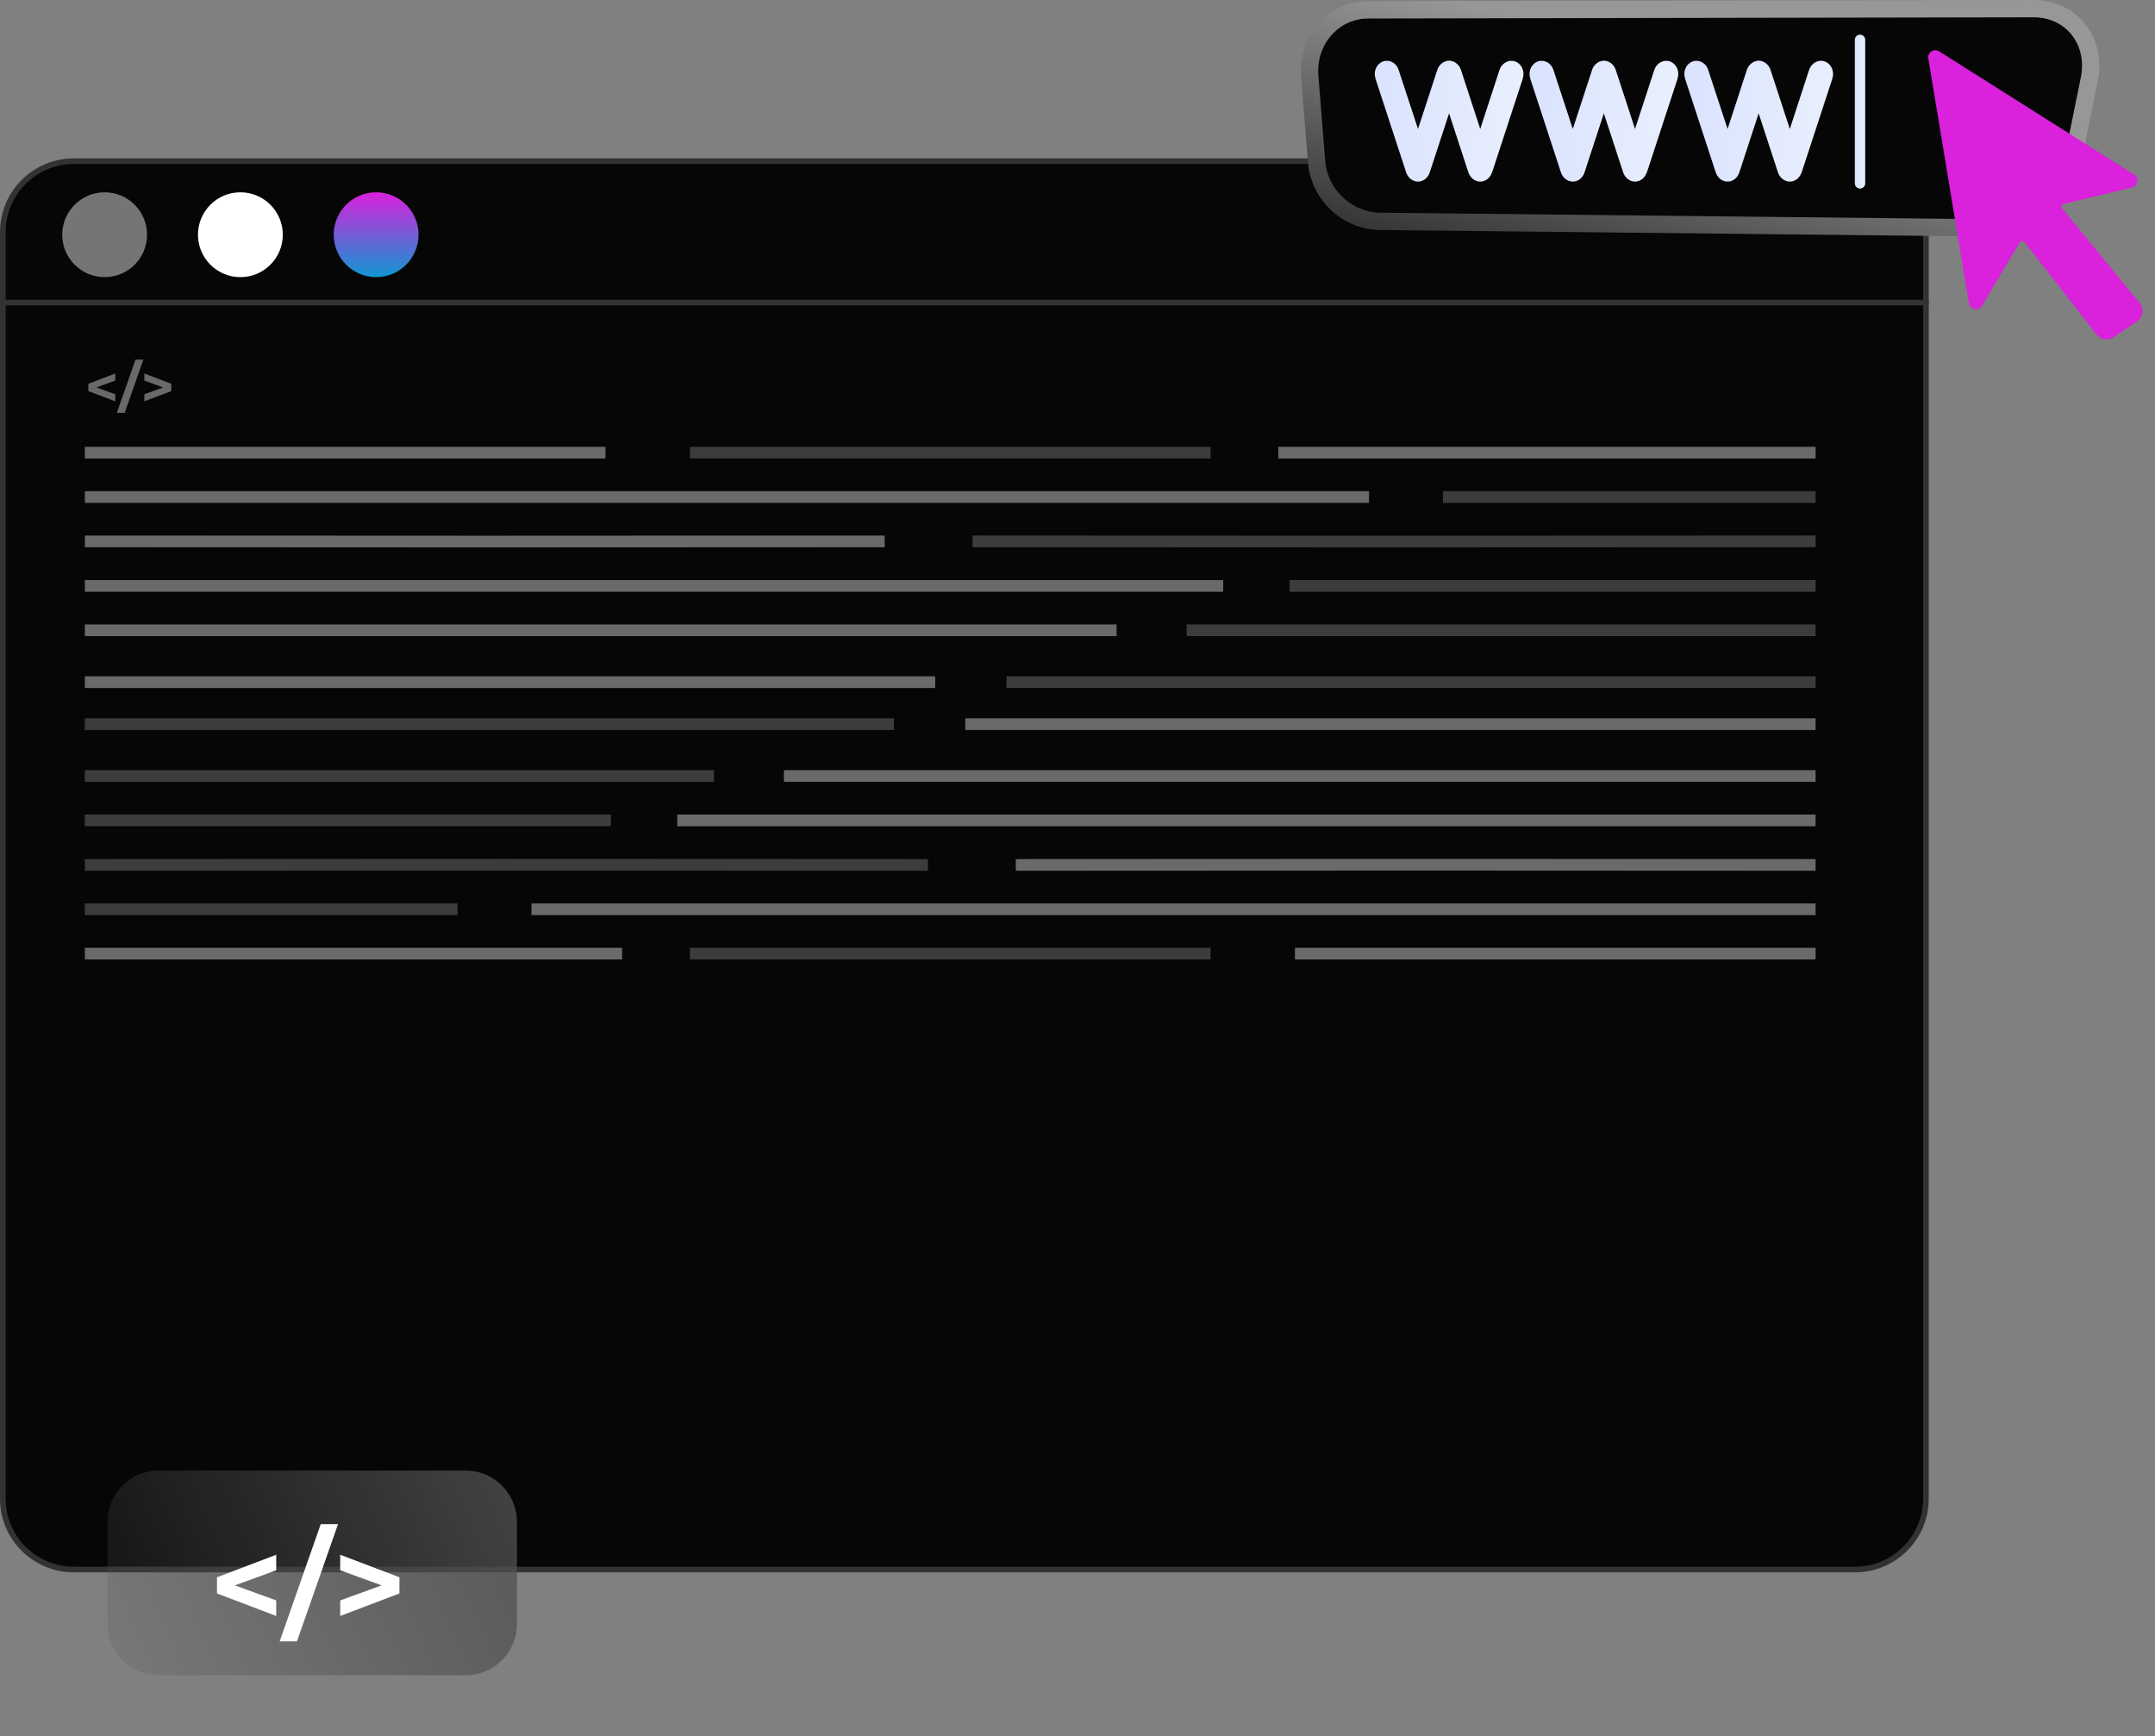 <svg width="381" height="307" viewBox="0 0 381 307" fill="none" xmlns="http://www.w3.org/2000/svg">
<rect x="0" y="0" width="381" height="307" fill="#808080" stroke="none"/>
<path d="M13.045 28.5H327.955C334.888 28.5 340.5 34.117 340.5 41.033V264.977C340.5 271.893 334.889 277.5 327.955 277.5H13.045C6.121 277.5 0.5 271.893 0.5 264.977V41.033C0.5 34.117 6.122 28.5 13.045 28.5Z" fill="#060606" stroke="#323232"/>
<line y1="53.5" x2="341" y2="53.5" stroke="#323232"/>
<circle cx="18.5" cy="41.5" r="7.5" fill="#757575"/>
<circle cx="42.5" cy="41.5" r="7.5" fill="white"/>
<circle cx="66.5" cy="41.5" r="7.5" fill="url(#paint0_linear_121_50)"/>
<path d="M243.954 40.663C237.358 40.592 231.777 35.344 231.247 28.715L230.042 13.657C229.755 10.066 230.936 6.547 233.281 4.003C235.525 1.567 238.594 0.223 241.921 0.216L359.486 0C363.168 0 366.383 1.471 368.565 4.142C370.797 6.875 371.639 10.59 370.876 14.336L367.658 30.129C366.321 36.693 359.927 41.836 353.104 41.836C353.104 41.836 243.954 40.663 243.954 40.663Z" fill="url(#paint1_linear_121_50)"/>
<path d="M359.492 3.058L241.926 3.274C236.593 3.284 232.65 7.907 233.09 13.413L234.295 28.472C234.698 33.52 239.026 37.553 243.986 37.606L352.99 38.778C358.374 38.836 363.587 34.794 364.662 29.519L367.88 13.726C369.058 7.947 365.318 3.047 359.492 3.058Z" fill="url(#paint2_linear_121_50)"/>
<path d="M269.222 13.913L263.796 30.489H263.775C263.519 31.301 262.878 31.878 262.173 32.049H262.152C262.13 32.049 262.088 32.07 262.066 32.07H262.023C262.002 32.07 261.981 32.091 261.959 32.091H261.917H261.853H261.81H261.746H261.703H261.639H261.596H261.554H261.489H261.447C261.425 32.091 261.404 32.07 261.382 32.07H261.34C261.318 32.07 261.276 32.049 261.254 32.049H261.233C260.528 31.878 259.887 31.301 259.61 30.489L256.192 20.044L252.774 30.489C252.517 31.301 251.876 31.878 251.172 32.049H251.15C251.107 32.049 251.086 32.07 251.065 32.07H251.022C251.001 32.07 250.979 32.091 250.958 32.091H250.915H250.851H250.809H250.744H250.702H250.637H250.595H250.531H250.488H250.445C250.424 32.091 250.402 32.07 250.381 32.07H250.339C250.296 32.07 250.274 32.049 250.253 32.049H250.232C249.505 31.878 248.886 31.301 248.608 30.489L243.182 13.913V13.87C243.097 13.613 243.054 13.336 243.054 13.079C243.054 12.097 243.631 11.178 244.528 10.858C244.742 10.772 244.976 10.751 245.19 10.751C246.109 10.751 246.985 11.392 247.284 12.396C247.305 12.438 249.164 18.099 250.702 22.799C252.24 18.099 254.098 12.438 254.098 12.396C254.333 11.67 254.824 11.157 255.423 10.9L255.444 10.879C255.465 10.879 255.487 10.858 255.508 10.858H255.53C255.551 10.858 255.551 10.836 255.572 10.836H255.615C255.636 10.815 255.657 10.815 255.679 10.815L255.7 10.794C255.743 10.794 255.764 10.794 255.786 10.773H255.807C255.85 10.773 255.871 10.773 255.892 10.751H255.914H255.999H256.021C256.063 10.751 256.085 10.751 256.106 10.73H256.149H256.192H256.256H256.298C256.32 10.751 256.341 10.751 256.362 10.751H256.405H256.49C256.533 10.773 256.554 10.773 256.597 10.773C256.64 10.794 256.662 10.794 256.683 10.794C256.704 10.794 256.704 10.794 256.704 10.815C256.747 10.815 256.768 10.815 256.79 10.836H256.832C256.832 10.836 256.854 10.858 256.875 10.858H256.896C256.918 10.858 256.939 10.879 256.96 10.879L256.982 10.9C257.58 11.157 258.071 11.67 258.306 12.396C258.306 12.438 260.165 18.099 261.703 22.799C263.241 18.099 265.099 12.438 265.099 12.396C265.42 11.392 266.296 10.751 267.214 10.751C267.428 10.751 267.663 10.772 267.876 10.858C268.774 11.178 269.35 12.097 269.35 13.079C269.35 13.336 269.308 13.613 269.222 13.87L269.222 13.913Z" fill="url(#paint3_linear_121_50)"/>
<path d="M296.589 13.913L291.163 30.489H291.141C290.885 31.301 290.244 31.878 289.539 32.049H289.518C289.497 32.049 289.454 32.07 289.432 32.07H289.39C289.368 32.07 289.347 32.091 289.326 32.091H289.283H289.219H289.176H289.112H289.069H289.005H288.962H288.92H288.856H288.813C288.792 32.091 288.77 32.07 288.749 32.07H288.706C288.685 32.07 288.642 32.049 288.621 32.049H288.599C287.894 31.878 287.253 31.301 286.976 30.489L283.558 20.044L280.14 30.489C279.884 31.301 279.243 31.878 278.538 32.049H278.516C278.474 32.049 278.452 32.07 278.431 32.07H278.388C278.367 32.07 278.346 32.091 278.324 32.091H278.281H278.217H278.175H278.111H278.068H278.004H277.961H277.897H277.854H277.812C277.79 32.091 277.769 32.07 277.747 32.07H277.705C277.662 32.07 277.641 32.049 277.619 32.049H277.598C276.872 31.878 276.252 31.301 275.974 30.489L270.548 13.913V13.87C270.463 13.613 270.42 13.336 270.42 13.079C270.42 12.097 270.997 11.178 271.894 10.858C272.108 10.772 272.343 10.751 272.556 10.751C273.475 10.751 274.351 11.392 274.65 12.396C274.671 12.438 276.53 18.099 278.068 22.799C279.606 18.099 281.464 12.438 281.464 12.396C281.699 11.67 282.191 11.157 282.789 10.9L282.81 10.879C282.832 10.879 282.853 10.858 282.874 10.858H282.896C282.917 10.858 282.917 10.836 282.938 10.836H282.981C283.002 10.815 283.024 10.815 283.045 10.815L283.066 10.794C283.109 10.794 283.13 10.794 283.152 10.773H283.173C283.216 10.773 283.237 10.773 283.258 10.751H283.28H283.365H283.387C283.429 10.751 283.451 10.751 283.472 10.73H283.515H283.558H283.622H283.664C283.686 10.751 283.707 10.751 283.728 10.751H283.771H283.857C283.899 10.773 283.921 10.773 283.963 10.773C284.006 10.794 284.028 10.794 284.049 10.794C284.07 10.794 284.07 10.794 284.07 10.815C284.113 10.815 284.134 10.815 284.156 10.836H284.198C284.198 10.836 284.22 10.858 284.241 10.858H284.263C284.284 10.858 284.305 10.879 284.327 10.879L284.348 10.9C284.946 11.157 285.437 11.67 285.672 12.396C285.672 12.438 287.531 18.099 289.069 22.799C290.607 18.099 292.466 12.438 292.466 12.396C292.786 11.392 293.662 10.751 294.58 10.751C294.794 10.751 295.029 10.772 295.243 10.858C296.14 11.178 296.717 12.097 296.717 13.079C296.717 13.336 296.674 13.613 296.588 13.87V13.913H296.589Z" fill="url(#paint4_linear_121_50)"/>
<path d="M323.955 13.913L318.529 30.489H318.508C318.251 31.301 317.611 31.878 316.906 32.049H316.884C316.863 32.049 316.82 32.07 316.799 32.07H316.756C316.735 32.07 316.713 32.091 316.692 32.091H316.649H316.585H316.542H316.478H316.436H316.372H316.329H316.286H316.222H316.18C316.158 32.091 316.137 32.07 316.115 32.07H316.073C316.051 32.07 316.009 32.049 315.987 32.049H315.966C315.261 31.878 314.62 31.301 314.342 30.489L310.925 20.044L307.507 30.489C307.25 31.301 306.609 31.878 305.904 32.049H305.883C305.84 32.049 305.819 32.07 305.798 32.07H305.755C305.734 32.07 305.712 32.091 305.691 32.091H305.648H305.584H305.541H305.478H305.435H305.37H305.328H305.264H305.221H305.178C305.157 32.091 305.136 32.07 305.114 32.07H305.072C305.029 32.07 305.007 32.049 304.986 32.049H304.965C304.238 31.878 303.619 31.301 303.341 30.489L297.915 13.913V13.87C297.83 13.613 297.787 13.336 297.787 13.079C297.787 12.097 298.364 11.178 299.261 10.858C299.475 10.772 299.71 10.751 299.923 10.751C300.842 10.751 301.718 11.392 302.017 12.396C302.038 12.438 303.897 18.099 305.435 22.799C306.973 18.099 308.831 12.438 308.831 12.396C309.066 11.67 309.558 11.157 310.156 10.9L310.177 10.879C310.198 10.879 310.22 10.858 310.241 10.858H310.263C310.284 10.858 310.284 10.836 310.305 10.836H310.348C310.369 10.815 310.391 10.815 310.412 10.815L310.433 10.794C310.476 10.794 310.498 10.794 310.519 10.773H310.54C310.583 10.773 310.604 10.773 310.626 10.751H310.647H310.732H310.754C310.796 10.751 310.818 10.751 310.839 10.73H310.882H310.925H310.989H311.031C311.053 10.751 311.074 10.751 311.095 10.751H311.138H311.224C311.266 10.773 311.288 10.773 311.33 10.773C311.373 10.794 311.395 10.794 311.416 10.794C311.437 10.794 311.437 10.794 311.437 10.815C311.48 10.815 311.501 10.815 311.523 10.836H311.565C311.565 10.836 311.587 10.858 311.608 10.858H311.629C311.651 10.858 311.672 10.879 311.694 10.879L311.715 10.9C312.313 11.157 312.804 11.67 313.039 12.396C313.039 12.438 314.898 18.099 316.436 22.799C317.974 18.099 319.833 12.438 319.833 12.396C320.153 11.392 321.029 10.751 321.947 10.751C322.161 10.751 322.396 10.772 322.61 10.858C323.507 11.178 324.084 12.097 324.084 13.079C324.084 13.336 324.041 13.613 323.955 13.87V13.913H323.955Z" fill="url(#paint5_linear_121_50)"/>
<path d="M329.765 32.419C329.765 32.926 329.354 33.336 328.847 33.336C328.341 33.336 327.93 32.926 327.93 32.419V7.043C327.93 6.536 328.341 6.126 328.847 6.126C329.354 6.126 329.765 6.536 329.765 7.043V32.419Z" fill="url(#paint6_linear_121_50)"/>
<path d="M378.267 53.538L364.585 36.847C364.477 36.715 364.444 36.537 364.499 36.375C364.553 36.214 364.687 36.091 364.852 36.051L376.937 33.151C377.428 33.033 377.8 32.633 377.883 32.135C377.965 31.637 377.741 31.138 377.315 30.868L342.835 9.077C342.417 8.813 341.882 8.819 341.47 9.092C341.058 9.366 340.844 9.856 340.925 10.344L348.094 53.632C348.18 54.152 348.582 54.563 349.1 54.66C349.618 54.758 350.142 54.522 350.412 54.069L357.101 42.841C357.185 42.7 357.332 42.61 357.495 42.6C357.659 42.59 357.816 42.661 357.917 42.79L370.658 59.132C371.388 60.069 372.72 60.278 373.702 59.61L377.791 56.83C378.314 56.474 378.663 55.915 378.754 55.289C378.844 54.663 378.668 54.028 378.267 53.538Z" fill="url(#paint7_linear_121_50)"/>
<path d="M82.317 296.199H28.081C23.066 296.199 19 292.133 19 287.118V269.081C19 264.066 23.066 260 28.081 260H82.318C87.333 260 91.399 264.066 91.399 269.081V287.118C91.399 292.133 87.333 296.199 82.317 296.199Z" fill="url(#paint8_linear_121_50)" fill-opacity="0.8"/>
<path d="M48.836 285.712L38.364 281.73V278.87L48.836 274.888V277.638L39.398 281.07V279.53L48.836 282.962V285.712ZM49.444 290.2L56.704 269.476H59.762L52.502 290.2H49.444ZM60.149 285.712V282.962L69.587 279.53V281.07L60.149 277.638V274.888L70.621 278.87V281.73L60.149 285.712Z" fill="white"/>
<path d="M107.056 79H15.005V81.067H107.056V79Z" fill="#6A6A6A"/>
<path d="M321 79H226.009V81.067H321V79Z" fill="#6A6A6A"/>
<path d="M321 86.843H255.107V88.91H321V86.843Z" fill="#3C3C3C"/>
<path d="M321 102.562H228.002V104.629H321V102.562Z" fill="#3C3C3C"/>
<path d="M321 110.404H209.787V112.471H321V110.404Z" fill="#3C3C3C"/>
<path d="M321 119.574H177.947V121.641H321V119.574Z" fill="#3C3C3C"/>
<path d="M214.027 79H121.976V81.067H214.027V79Z" fill="#3C3C3C"/>
<path d="M246.689 96.785C232.627 96.785 218.516 96.777 190.295 96.762L171.947 96.752L171.952 94.685L190.303 94.695C246.736 94.725 246.741 94.725 302.775 94.695L321 94.685V96.752L302.783 96.762C274.762 96.778 260.75 96.785 246.689 96.785Z" fill="#3C3C3C"/>
<path d="M85.544 96.785C61.919 96.785 38.349 96.774 15 96.753L15.01 94.686C61.702 94.729 109.276 94.729 156.406 94.686L156.417 96.753C132.847 96.775 109.167 96.785 85.544 96.785Z" fill="#6A6A6A"/>
<path d="M242.034 86.843H15.005V88.91H242.034V86.843Z" fill="#6A6A6A"/>
<path d="M165.344 119.574H15.005V121.641H165.344V119.574Z" fill="#6A6A6A"/>
<path d="M216.262 102.562H15.005V104.629H216.262V102.562Z" fill="#6A6A6A"/>
<path d="M197.403 110.404H15.005V112.471H197.403V110.404Z" fill="#6A6A6A"/>
<path d="M228.944 169.641H320.995V167.574H228.944V169.641Z" fill="#6A6A6A"/>
<path d="M15 169.641H109.991V167.574H15V169.641Z" fill="#6A6A6A"/>
<path d="M15 161.798H80.893V159.731H15V161.798Z" fill="#3C3C3C"/>
<path d="M15 146.079H107.998V144.012H15V146.079Z" fill="#3C3C3C"/>
<path d="M15 138.237H126.213V136.17H15V138.237Z" fill="#3C3C3C"/>
<path d="M15 129.067H158.053V127H15V129.067Z" fill="#3C3C3C"/>
<path d="M121.973 169.641H214.024V167.574H121.973V169.641Z" fill="#3C3C3C"/>
<path d="M89.311 151.856C103.373 151.856 117.484 151.864 145.705 151.879L164.053 151.889L164.048 153.956L145.697 153.946C89.264 153.916 89.259 153.916 33.225 153.946L15 153.956V151.889L33.217 151.879C61.238 151.863 75.25 151.856 89.311 151.856Z" fill="#3C3C3C"/>
<path d="M250.456 151.856C274.081 151.856 297.651 151.867 321 151.888L320.99 153.955C274.298 153.912 226.724 153.912 179.594 153.955L179.583 151.888C203.153 151.866 226.833 151.856 250.456 151.856Z" fill="#6A6A6A"/>
<path d="M93.966 161.798H320.995V159.731H93.966V161.798Z" fill="#6A6A6A"/>
<path d="M170.656 129.067H320.995V127H170.656V129.067Z" fill="#6A6A6A"/>
<path d="M119.738 146.079H320.995V144.012H119.738V146.079Z" fill="#6A6A6A"/>
<path d="M138.597 138.237H320.995V136.17H138.597V138.237Z" fill="#6A6A6A"/>
<path d="M20.38 70.96L15.62 69.15V67.85L20.38 66.04V67.29L16.09 68.85V68.15L20.38 69.71V70.96ZM20.656 73L23.956 63.58H25.346L22.046 73H20.656ZM25.522 70.96V69.71L29.812 68.15V68.85L25.522 67.29V66.04L30.282 67.85V69.15L25.522 70.96Z" fill="#696969"/>
<defs>
<linearGradient id="paint0_linear_121_50" x1="66.5" y1="34" x2="66.5" y2="49" gradientUnits="userSpaceOnUse">
<stop stop-color="#DA21DC"/>
<stop offset="1" stop-color="#1097D2"/>
</linearGradient>
<linearGradient id="paint1_linear_121_50" x1="301.153" y1="10.96" x2="285.561" y2="75.621" gradientUnits="userSpaceOnUse">
<stop stop-color="#979797"/>
<stop offset="1"/>
</linearGradient>
<linearGradient id="paint2_linear_121_50" x1="300.577" y1="-75.896" x2="300.577" y2="-13.224" gradientUnits="userSpaceOnUse">
<stop stop-color="#060606"/>
<stop offset="1" stop-color="#060606"/>
</linearGradient>
<linearGradient id="paint3_linear_121_50" x1="243.054" y1="21.41" x2="269.35" y2="21.41" gradientUnits="userSpaceOnUse">
<stop stop-color="#DAE3FE"/>
<stop offset="1" stop-color="#E9EFFD"/>
</linearGradient>
<linearGradient id="paint4_linear_121_50" x1="270.42" y1="21.41" x2="296.717" y2="21.41" gradientUnits="userSpaceOnUse">
<stop stop-color="#DAE3FE"/>
<stop offset="1" stop-color="#E9EFFD"/>
</linearGradient>
<linearGradient id="paint5_linear_121_50" x1="297.787" y1="21.41" x2="324.083" y2="21.41" gradientUnits="userSpaceOnUse">
<stop stop-color="#DAE3FE"/>
<stop offset="1" stop-color="#E9EFFD"/>
</linearGradient>
<linearGradient id="paint6_linear_121_50" x1="327.93" y1="19.731" x2="329.765" y2="19.731" gradientUnits="userSpaceOnUse">
<stop stop-color="#DAE3FE"/>
<stop offset="1" stop-color="#E9EFFD"/>
</linearGradient>
<linearGradient id="paint7_linear_121_50" x1="340.908" y1="34.441" x2="378.777" y2="34.441" gradientUnits="userSpaceOnUse">
<stop stop-color="#DA21DC"/>
<stop offset="1" stop-color="#DA21DC"/>
</linearGradient>
<linearGradient id="paint8_linear_121_50" x1="89.5" y1="264.5" x2="18.5" y2="295.5" gradientUnits="userSpaceOnUse">
<stop stop-color="#505050"/>
<stop offset="1" stop-color="#505050" stop-opacity="0.2"/>
</linearGradient>
</defs>
</svg>
